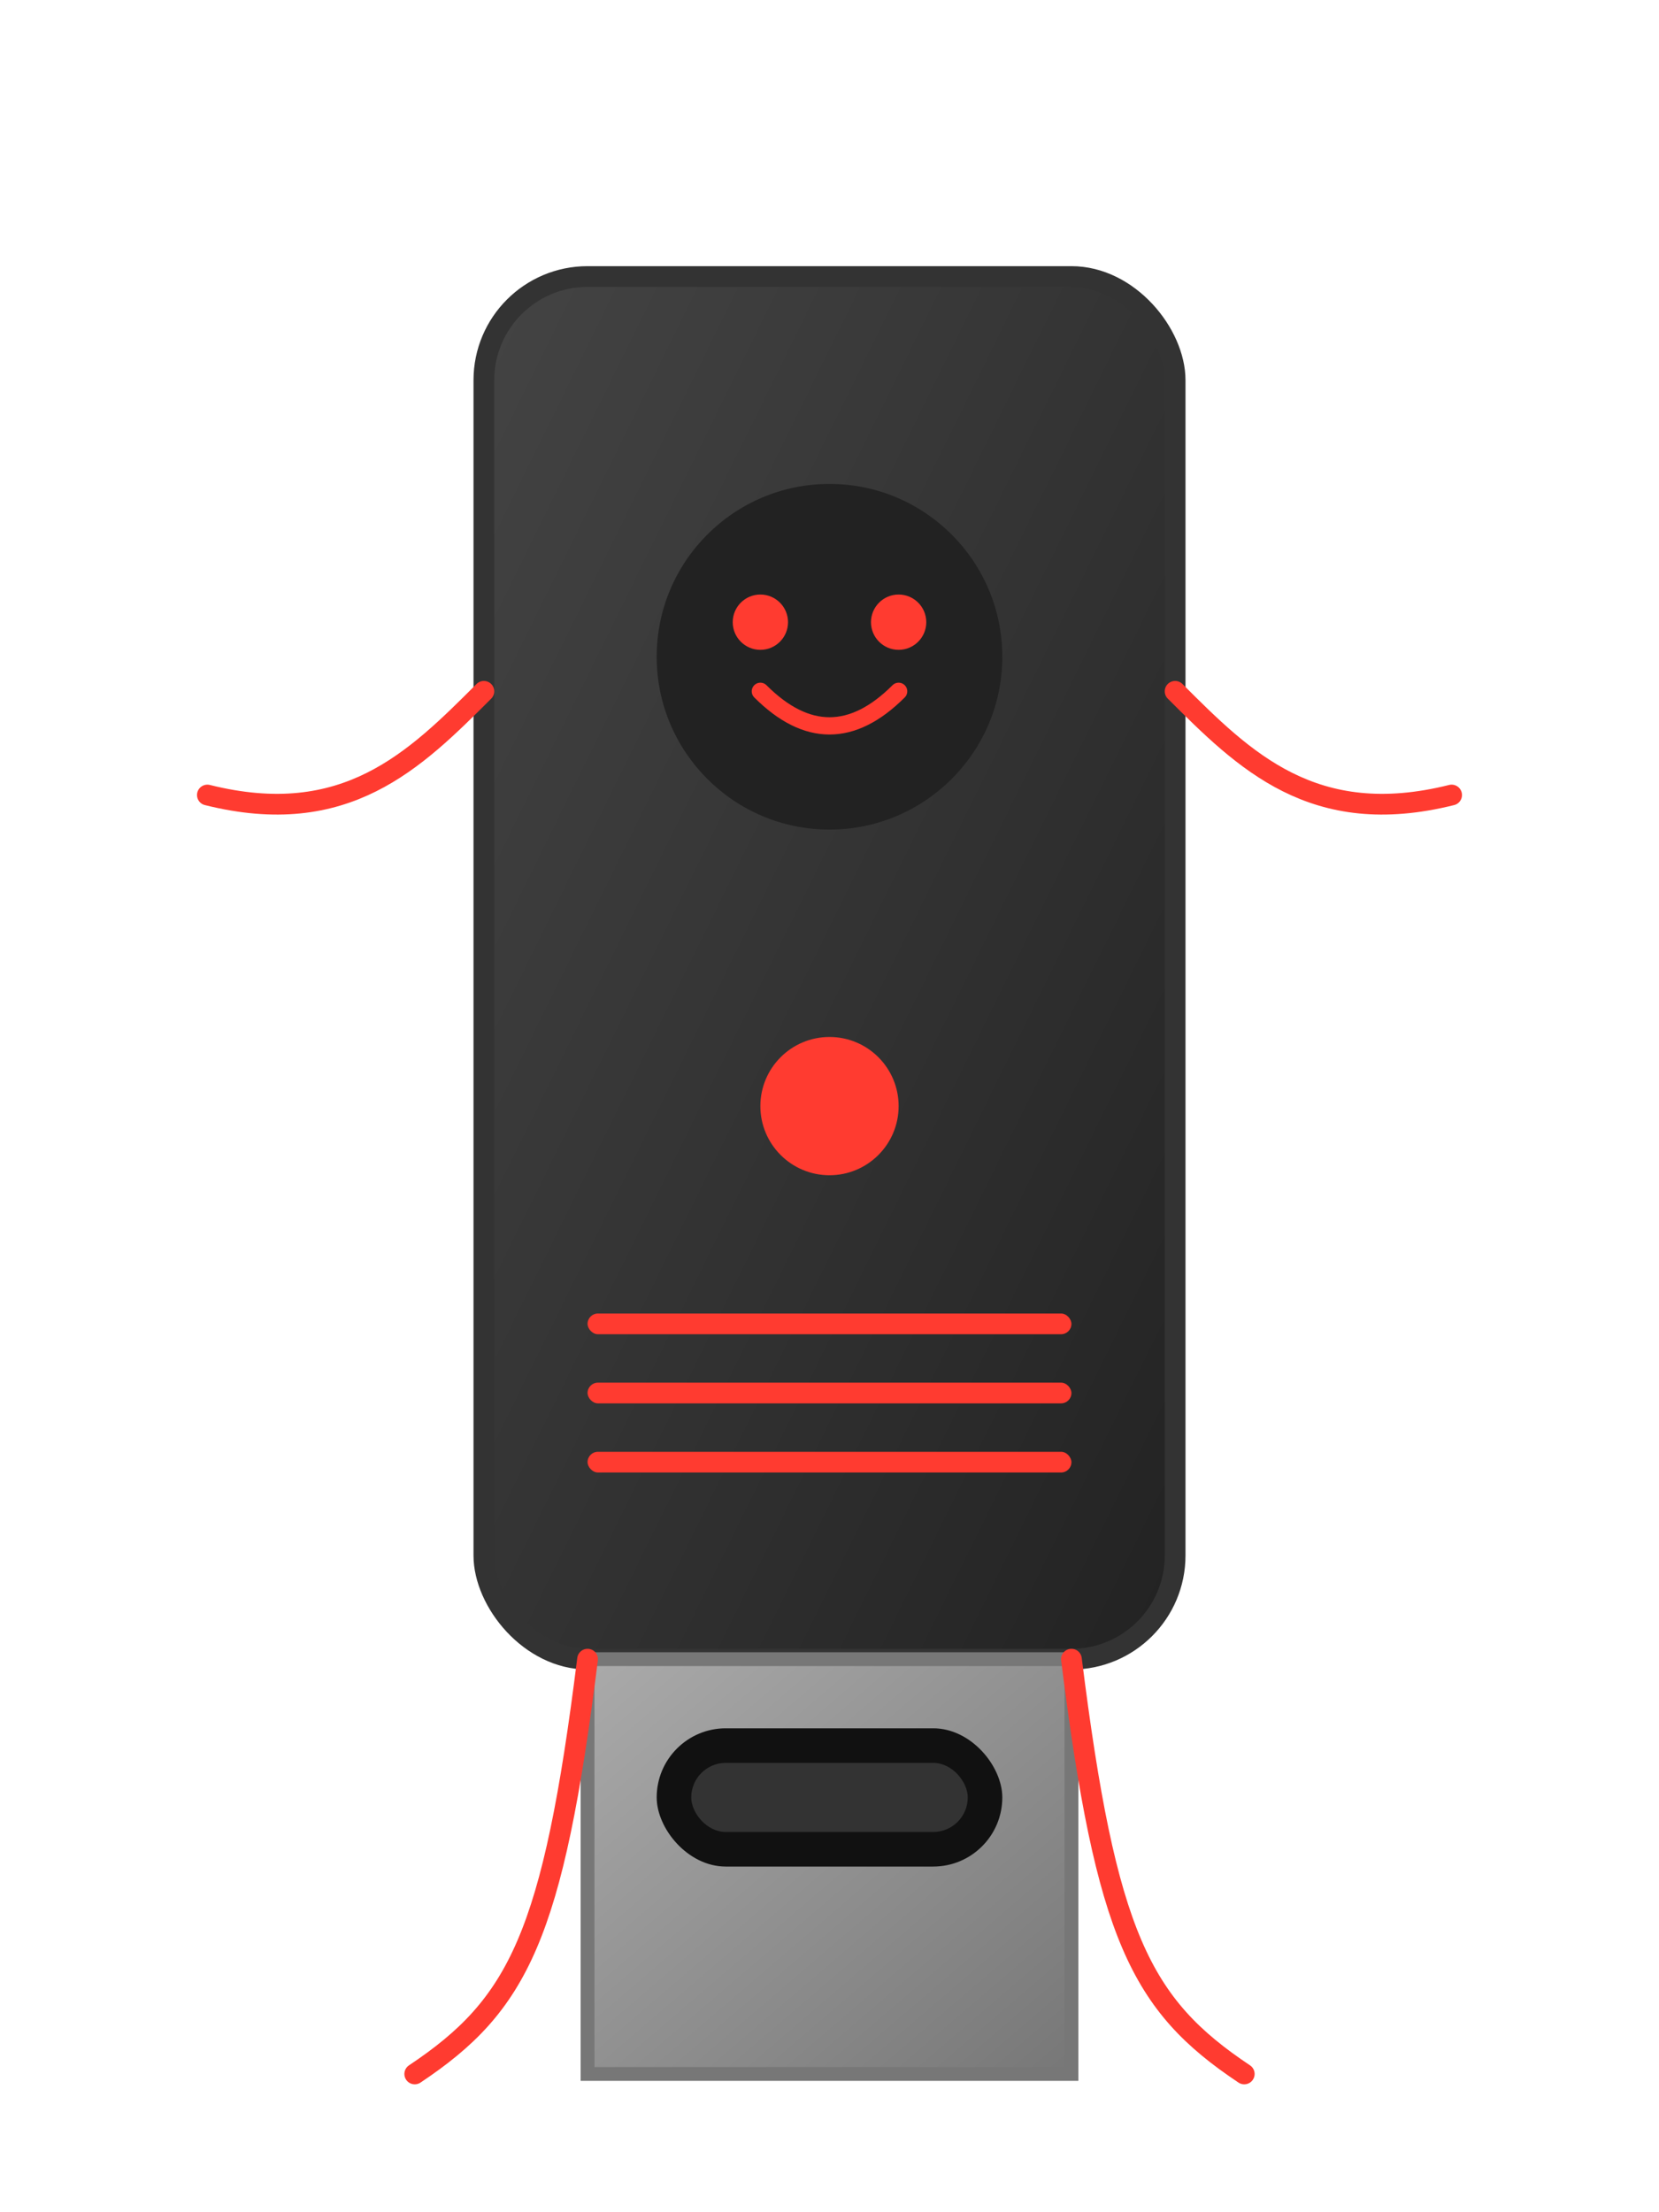 <?xml version="1.0" encoding="UTF-8" standalone="no"?>
<svg xmlns="http://www.w3.org/2000/svg" width="240" height="320" viewBox="0 0 240 320">
  <!-- Definitions -->
  <defs>
    <linearGradient id="body-gradient" x1="0%" y1="0%" x2="100%" y2="100%">
      <stop offset="0%" style="stop-color:#444444;stop-opacity:1" />
      <stop offset="100%" style="stop-color:#222222;stop-opacity:1" />
    </linearGradient>
    <linearGradient id="connector-gradient" x1="0%" y1="0%" x2="100%" y2="100%">
      <stop offset="0%" style="stop-color:#AAAAAA;stop-opacity:1" />
      <stop offset="100%" style="stop-color:#777777;stop-opacity:1" />
    </linearGradient>
    <linearGradient id="eye-gradient" x1="0%" y1="0%" x2="100%" y2="100%">
      <stop offset="0%" style="stop-color:#FF5555;stop-opacity:1" />
      <stop offset="100%" style="stop-color:#FF0000;stop-opacity:1" />
    </linearGradient>
    <filter id="glow" x="-20%" y="-20%" width="140%" height="140%">
      <feGaussianBlur in="SourceGraphic" stdDeviation="6" result="blur" />
      <feColorMatrix in="blur" mode="matrix" values="1 0 0 0 1  0 0 0 0 0  0 0 0 0 0  0 0 0 1 0" result="redblur" />
      <feBlend in="SourceGraphic" in2="redblur" mode="normal" />
    </filter>
  </defs>
  
  <!-- USB Drive Body -->
  <rect x="70" y="40" width="100" height="200" rx="15" ry="15" fill="url(#body-gradient)" stroke="#333333" stroke-width="3" />
  
  <!-- USB Connector -->
  <rect x="85" y="240" width="70" height="60" fill="url(#connector-gradient)" stroke="#777777" stroke-width="2" />
  
  <!-- Android Symbol on the body -->
  <g transform="translate(95, 70)">
    <path d="M25,0 C38.8,0 50,11.2 50,25 C50,38.8 38.8,50 25,50 C11.2,50 0,38.8 0,25 C0,11.2 11.2,0 25,0 Z" fill="#222222" />
    <circle cx="15" cy="20" r="4" fill="#FF3B30" filter="url(#glow)" />
    <circle cx="35" cy="20" r="4" fill="#FF3B30" filter="url(#glow)" />
    <path d="M15,30 Q25,40 35,30" fill="none" stroke="#FF3B30" stroke-width="2.5" stroke-linecap="round" />
  </g>
  
  <!-- Status LED -->
  <circle cx="120" cy="160" r="10" fill="#FF3B30" filter="url(#glow)" />
  
  <!-- Decorative Lines -->
  <rect x="85" y="190" width="70" height="3" rx="1.5" ry="1.5" fill="#FF3B30" filter="url(#glow)" />
  <rect x="85" y="200" width="70" height="3" rx="1.5" ry="1.5" fill="#FF3B30" filter="url(#glow)" />
  <rect x="85" y="210" width="70" height="3" rx="1.5" ry="1.5" fill="#FF3B30" filter="url(#glow)" />
  
  <!-- USB Type-C Connector Detail -->
  <rect x="95" y="250" width="50" height="20" rx="10" ry="10" fill="#111111" />
  <rect x="100" y="255" width="40" height="10" rx="5" ry="5" fill="#333333" />
  
  <!-- Android Arms and Legs -->
  <g stroke="#FF3B30" stroke-width="3" stroke-linecap="round">
    <!-- Left Arm -->
    <path d="M70,100 C60,110 50,120 30,115" fill="none" />
    <!-- Right Arm -->
    <path d="M170,100 C180,110 190,120 210,115" fill="none" />
    <!-- Left Leg -->
    <path d="M85,240 C80,280 75,290 60,300" fill="none" />
    <!-- Right Leg -->
    <path d="M155,240 C160,280 165,290 180,300" fill="none" />
  </g>
</svg>